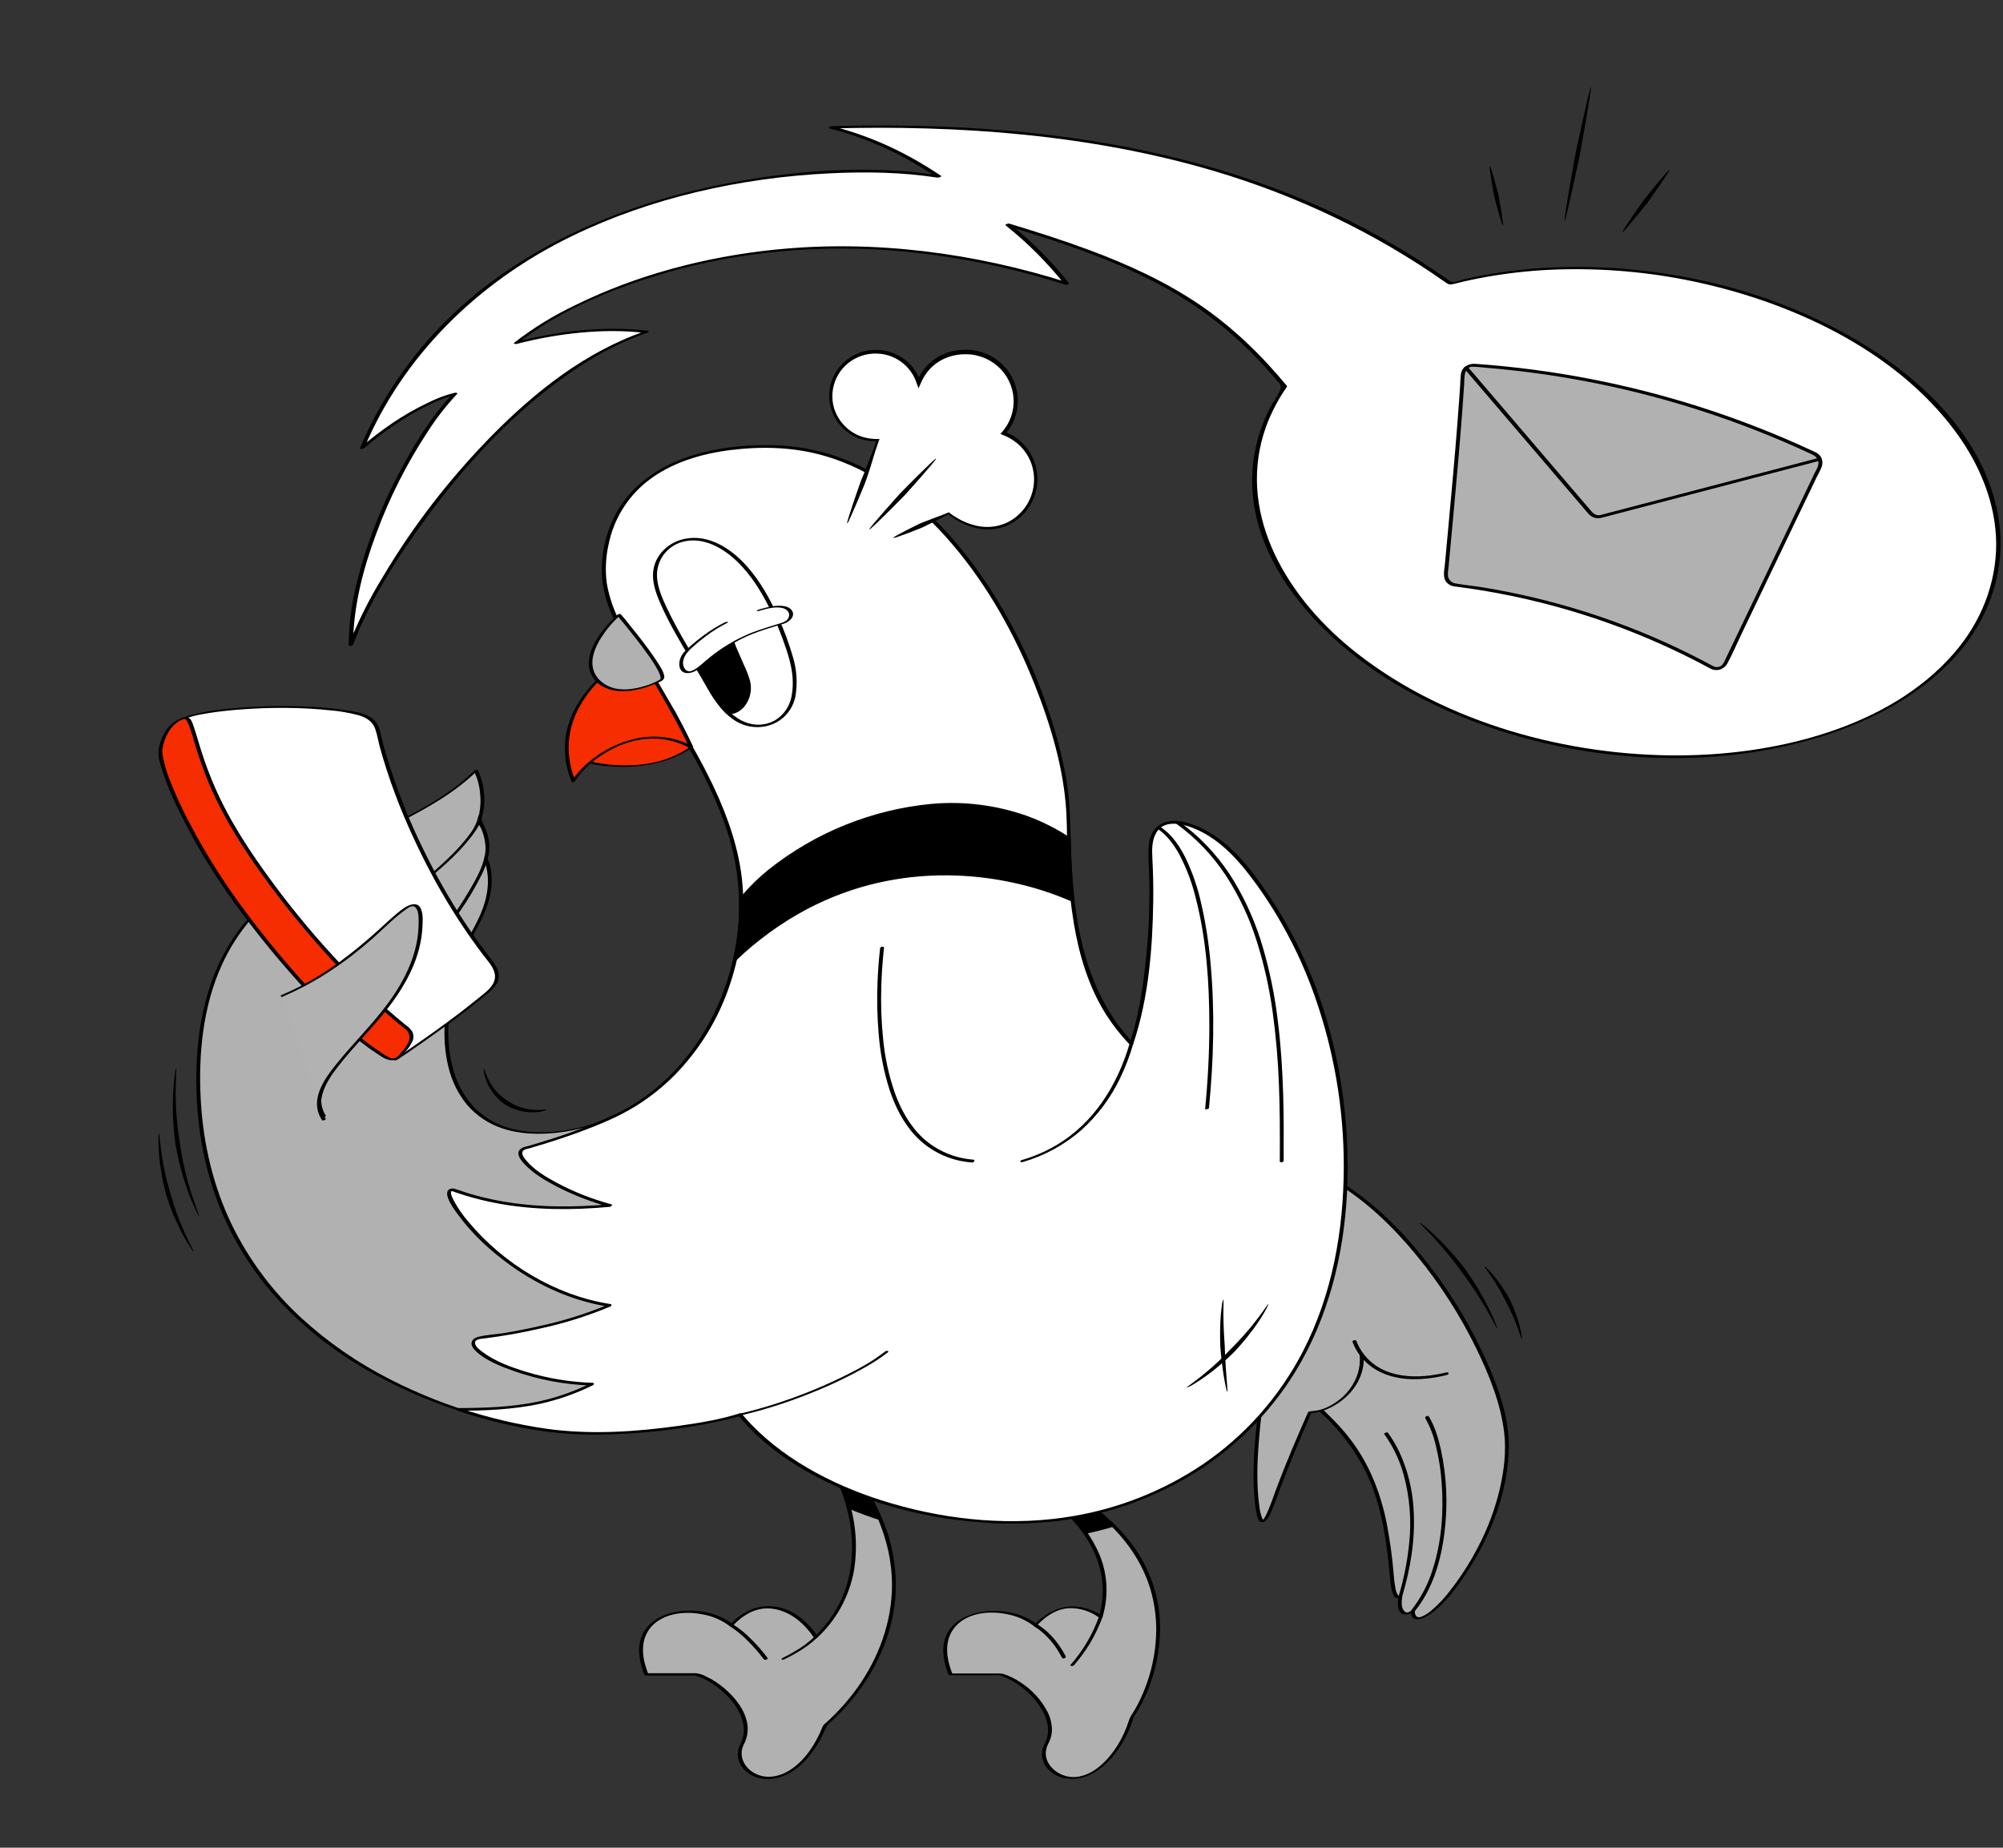 <?xml version="1.0" encoding="UTF-8"?> <svg xmlns="http://www.w3.org/2000/svg" width="362" height="334" viewBox="0 0 362 334" fill="none"><rect x="0" y="0" width="362" height="334" fill="#333333" stroke="none"/> <g clip-path="url(#clip0_976_7930)"> <path d="M304.791 50.365C289.587 47.421 274.743 47.969 262.149 51.28C241.198 36.414 209.102 21.316 150.188 23.018C157.67 24.921 162.866 27.297 169.679 31.914C147.161 28.359 85.722 32.971 65.455 80.962C75.23 72.653 82.242 71.186 82.242 71.186C74.667 79.006 63.408 100.254 63.408 116.557C69.14 101.401 91.658 68.518 116.838 59.988C108.445 58.922 97.186 60.965 93.296 61.987C104.145 53.234 141.608 34.926 192.785 51.279C188.551 45.904 186.91 44.47 182.138 40.614C206.73 48.005 219.435 54.417 232.207 69.898C230.061 72.943 228.507 76.275 227.608 79.759C221.617 103.086 246.46 127.745 283.096 134.838C319.731 141.931 354.287 128.771 360.277 105.445C366.268 82.119 341.425 57.458 304.791 50.365Z" fill="white"></path> <path d="M305.035 50.168C291.802 47.642 277.879 47.464 264.722 50.452C264.148 50.583 263.169 51.006 262.566 50.973C262.129 50.949 261.86 50.674 261.503 50.425C260.81 49.941 260.113 49.463 259.411 48.991C258.092 48.103 256.757 47.235 255.403 46.387C252.335 44.462 249.177 42.651 245.931 40.955C229.889 32.586 211.918 27.461 193.487 24.902C179.233 22.923 164.756 22.406 150.343 22.81C150.147 22.816 149.47 23.093 149.946 23.215C157.137 25.066 163.397 28.068 169.308 32.053L169.924 31.716C156.939 29.686 143.038 30.821 130.274 33.383C112.812 36.889 96.117 44.027 83.52 55.247C75.289 62.576 69.13 71.416 65.054 81.001C64.936 81.279 65.684 81.107 65.781 81.026C69.356 78.01 73.253 75.219 77.638 73.132C79.099 72.374 80.666 71.781 82.3 71.369L81.867 71.17C77.774 75.436 74.745 80.526 72.11 85.553C68.76 91.833 66.214 98.414 64.517 105.176C63.568 108.929 63.062 112.756 63.007 116.598C63.007 116.917 63.728 116.734 63.812 116.516C66.918 108.366 71.861 100.66 77.161 93.451C83.721 84.532 91.395 76.016 100.656 69.087C105.55 65.425 110.97 62.211 117.001 60.141C117.164 60.085 117.397 59.828 117.084 59.79C109.293 58.854 100.756 59.856 93.241 61.801L93.623 62.052C100.298 56.693 108.858 52.957 117.311 50.234C131.148 45.774 146.104 44.193 160.794 45.241C171.625 46.07 182.278 48.159 192.468 51.452C192.643 51.508 193.374 51.413 193.158 51.139C190.079 47.251 186.509 43.674 182.513 40.475L181.898 40.812C193.291 44.244 204.793 48.108 214.567 54.375C218.99 57.238 223.023 60.529 226.587 64.185C227.446 65.059 228.283 65.95 229.098 66.856C229.604 67.418 230.103 67.986 230.594 68.558C231.261 69.337 231.773 69.683 231.315 70.649C230.729 71.884 229.851 73.031 229.247 74.272C228.513 75.78 227.912 77.335 227.449 78.923C221.873 98.087 237.496 115.79 255.309 125.397C276.727 136.95 305.088 140.592 329.039 133.182C339.011 130.098 348.4 124.871 354.574 117.283C357.466 113.726 359.521 109.708 360.622 105.46C361.722 101.212 361.847 96.818 360.988 92.528C356.983 72.582 335.404 58.59 314.559 52.477C311.432 51.564 308.253 50.793 305.034 50.167C304.762 50.114 304.087 50.471 304.547 50.561C323.635 54.301 342.507 63.333 353.315 77.889C357.825 83.964 360.732 91.039 360.768 98.317C360.767 105.47 358.072 112.426 353.094 118.126C341.443 131.558 320.654 136.737 302.038 136.546C281.168 136.333 259.631 129.812 244.28 117.319C231.771 107.141 223.449 92.027 228.817 77.114C229.74 74.591 231.005 72.173 232.586 69.911C232.605 69.888 232.615 69.862 232.614 69.834C232.613 69.806 232.602 69.78 232.582 69.758C228.035 64.266 222.856 59.175 216.694 55.007C210.684 50.94 203.93 47.828 196.944 45.228C192.17 43.45 187.292 41.895 182.386 40.417C182.236 40.372 181.529 40.558 181.77 40.754C185.766 43.952 189.337 47.529 192.415 51.418L193.105 51.104C176.178 45.732 158.03 43.29 140.066 45.126C127.486 46.412 115.069 49.705 104.027 55.134C100.054 57.02 96.345 59.298 92.973 61.922C92.697 62.143 93.172 62.22 93.355 62.174C100.666 60.282 109.014 59.276 116.596 60.186L116.679 59.835C105.755 63.584 96.731 70.848 89.164 78.466C81.323 86.413 74.586 95.132 69.09 104.444C66.7 108.351 64.667 112.415 63.007 116.598L63.812 116.516C63.846 109.687 65.591 102.91 68.002 96.438C70.351 90.055 73.457 83.9 77.271 78.074C78.822 75.652 80.611 73.351 82.62 71.198C82.825 70.984 82.291 70.977 82.187 70.999C80.509 71.419 78.897 72.019 77.389 72.785C72.852 74.909 68.817 77.787 65.133 80.895L65.859 80.92C72.703 64.66 86.043 51.073 103.452 42.633C117.607 35.761 133.813 32.121 149.959 31.333C156.434 31.016 163.041 31.111 169.438 32.111C169.558 32.13 170.328 31.96 170.054 31.775C164.068 27.738 157.714 24.694 150.434 22.82L150.036 23.224C173.365 22.57 197.08 24.325 219.29 30.872C234.425 35.353 248.532 42.114 260.964 50.847C261.936 51.527 261.928 51.53 263.156 51.223C264.925 50.782 266.713 50.398 268.518 50.074C272.226 49.412 275.984 48.981 279.763 48.786C288.08 48.38 296.422 48.977 304.55 50.562C304.82 50.614 305.496 50.256 305.035 50.168Z" fill="black"></path> <g clip-path="url(#clip1_976_7930)"> <path d="M309.393 120.651C294.96 112.819 279.198 107.759 262.915 105.729C262.448 105.673 262.021 105.437 261.724 105.07C261.428 104.704 261.285 104.236 261.326 103.765C262.058 95.666 263.667 79.427 264.37 67.732C264.384 67.493 264.445 67.26 264.549 67.044C264.653 66.829 264.799 66.637 264.977 66.478C265.156 66.32 265.364 66.198 265.59 66.121C265.815 66.043 266.054 66.011 266.292 66.027C287.659 67.49 308.572 72.915 327.97 82.028C328.185 82.13 328.379 82.274 328.539 82.452C328.699 82.63 328.822 82.838 328.902 83.064C328.981 83.29 329.016 83.53 329.003 83.769C328.99 84.008 328.929 84.243 328.826 84.459L311.875 119.834C311.769 120.055 311.62 120.253 311.437 120.414C311.254 120.576 311.039 120.699 310.807 120.775C310.575 120.851 310.331 120.88 310.087 120.858C309.844 120.837 309.608 120.766 309.393 120.651Z" fill="#B1B1B1"></path> <path d="M309.66 120.441C303.901 117.313 297.92 114.619 291.764 112.38C285.59 110.14 279.259 108.362 272.824 107.061C271.192 106.731 269.554 106.432 267.911 106.164C266.272 105.897 264.6 105.756 262.97 105.451C262.643 105.39 262.344 105.227 262.115 104.985C261.885 104.744 261.737 104.437 261.691 104.107C261.666 103.574 261.701 103.041 261.793 102.516C261.891 101.445 261.991 100.375 262.091 99.304C262.607 93.76 263.125 88.216 263.599 82.668C263.854 79.691 264.093 76.713 264.317 73.733C264.42 72.344 264.517 70.954 264.609 69.563C264.684 68.42 264.472 66.298 266.139 66.293C266.975 66.291 267.832 66.413 268.664 66.483C269.497 66.552 270.323 66.628 271.151 66.707C272.834 66.871 274.515 67.06 276.193 67.274C279.546 67.701 282.885 68.227 286.209 68.85C292.854 70.096 299.42 71.733 305.874 73.752C312.345 75.776 318.692 78.18 324.882 80.95C325.645 81.291 326.405 81.638 327.163 81.991C327.827 82.3 328.453 82.594 328.614 83.382C328.778 84.181 328.232 84.944 327.902 85.635L326.691 88.162C325.117 91.447 323.541 94.735 321.966 98.023L312.475 117.83L311.889 119.053C311.746 119.434 311.553 119.793 311.315 120.123C311.103 120.36 310.816 120.518 310.503 120.569C310.189 120.62 309.867 120.562 309.591 120.404C309.286 120.251 308.791 120.696 309.193 120.898C309.718 121.155 310.323 121.199 310.88 121.02C311.437 120.841 311.903 120.453 312.182 119.937C313.075 118.281 313.819 116.525 314.632 114.828L319.592 104.476L324.514 94.206L326.976 89.071L328.225 86.462C328.583 85.716 329.094 84.928 329.298 84.123C329.37 83.836 329.379 83.537 329.323 83.246C329.268 82.955 329.15 82.68 328.978 82.44C328.566 81.869 327.873 81.64 327.26 81.356C325.667 80.62 324.063 79.907 322.45 79.219C319.203 77.834 315.915 76.55 312.588 75.367C306.029 73.035 299.337 71.101 292.547 69.573C285.733 68.039 278.832 66.92 271.883 66.221C270.117 66.044 268.346 65.887 266.576 65.77C265.375 65.691 264.199 66.346 264.026 67.63C263.933 68.325 263.935 69.045 263.889 69.744C263.841 70.477 263.791 71.21 263.739 71.943C263.633 73.445 263.521 74.947 263.403 76.449C262.929 82.496 262.384 88.538 261.824 94.577C261.593 97.072 261.361 99.567 261.129 102.063C261.036 103.069 260.705 104.306 261.368 105.18C261.563 105.42 261.804 105.618 262.078 105.762C262.352 105.906 262.652 105.992 262.961 106.015C263.83 106.133 264.698 106.244 265.567 106.372C272.38 107.37 279.104 108.901 285.679 110.953C292.173 112.98 298.5 115.509 304.604 118.519C306.125 119.27 307.632 120.05 309.125 120.859C309.409 121.015 310.011 120.631 309.66 120.441Z" fill="black"></path> <path d="M328.813 82.748L325.378 83.647L316.961 85.849L306.356 88.623L296.494 91.201L290.173 92.856C289.858 92.939 289.544 93.036 289.226 93.104C288.292 93.304 287.807 92.656 287.29 92.05L282.82 86.826L275.918 78.756L269.243 70.953L265.466 66.539L265.287 66.33C265.067 66.073 264.407 66.364 264.65 66.648L267.354 69.809L273.644 77.163L280.783 85.508L286.049 91.665C286.401 92.076 286.747 92.49 287.103 92.896C287.401 93.236 287.793 93.481 288.228 93.6C288.663 93.72 289.124 93.709 289.553 93.569L294.409 92.298L303.66 89.877L314.398 87.068L323.719 84.63L328.723 83.322L328.949 83.263C329.383 83.149 329.248 82.634 328.812 82.748L328.813 82.748Z" fill="black"></path> </g> </g> <g clip-path="url(#clip2_976_7930)"> <path d="M161.561 286.482C161.561 296.886 155.94 305.945 149.061 311.928C148.629 313.072 148.091 314.173 147.454 315.218C140.777 326.198 131.476 320.155 134.158 315.218C136.84 310.281 130.488 303.938 125.833 302.666H116.806C112.08 290.821 126.187 289.059 132.182 293.783C137.341 288.179 143.823 290.417 147.454 295.938C155.006 288.853 155.179 279.552 153.449 272.741C152.508 269.033 151.001 266.064 149.815 264.593C149.815 264.593 151.697 265.458 154.379 266.442C156.323 269.036 157.94 271.86 159.192 274.849C160.74 278.533 161.545 282.486 161.561 286.482Z" fill="#B1B1B1"></path> <path d="M161.212 286.523C161.194 293.281 158.777 299.782 154.845 305.234C153.896 306.549 152.865 307.803 151.757 308.989C151.207 309.578 150.639 310.15 150.054 310.705C149.797 310.949 149.537 311.189 149.274 311.426C148.976 311.641 148.742 311.933 148.596 312.27C147.395 315.291 145.383 318.399 142.539 320.111C140.862 321.12 138.787 321.544 136.923 320.796C135.52 320.234 134.327 319.04 134.079 317.51C133.964 316.762 134.088 315.997 134.434 315.323C135 314.272 135.231 313.073 135.097 311.887C134.773 309.232 132.908 306.889 130.931 305.209C129.922 304.338 128.799 303.609 127.593 303.041C127.02 302.718 126.386 302.52 125.732 302.458H116.939L117.155 302.572C116.45 300.786 115.966 298.809 116.326 296.887C116.586 295.474 117.353 294.204 118.483 293.315C120.861 291.443 124.312 291.256 127.167 291.851C128.869 292.175 130.474 292.884 131.86 293.922C131.955 293.978 132.065 294.001 132.174 293.988C132.283 293.975 132.385 293.926 132.464 293.85C134.086 292.109 136.197 290.759 138.643 290.74C140.817 290.723 142.876 291.693 144.509 293.079C145.519 293.951 146.402 294.961 147.131 296.079C147.247 296.252 147.626 296.108 147.736 296.005C151.218 292.757 153.543 288.461 154.359 283.771C155.014 279.589 154.691 275.311 153.414 271.275C152.689 268.899 151.703 266.417 150.138 264.455L149.54 264.769C150.367 265.148 151.21 265.495 152.055 265.832C152.44 265.987 152.827 266.138 153.215 266.285C153.461 266.36 153.702 266.451 153.936 266.556C154.18 266.735 154.381 266.964 154.526 267.23C155.107 268.046 155.661 268.883 156.186 269.738C158.196 272.967 159.656 276.506 160.509 280.211C160.969 282.284 161.204 284.4 161.211 286.524C161.211 286.827 161.91 286.687 161.909 286.443C161.888 282.552 161.129 278.7 159.674 275.091C158.981 273.37 158.159 271.702 157.216 270.104C156.715 269.249 156.184 268.414 155.622 267.598C155.37 267.166 155.079 266.757 154.753 266.377C154.441 266.069 153.798 265.951 153.383 265.791C152.274 265.362 151.169 264.917 150.088 264.422C149.938 264.353 149.29 264.485 149.49 264.736C150.839 266.426 151.725 268.511 152.417 270.542C153.11 272.567 153.581 274.661 153.823 276.787C154.297 280.988 153.802 285.337 152.024 289.2C150.849 291.713 149.202 293.978 147.172 295.871L147.776 295.799C146.402 293.73 144.516 291.907 142.183 290.97C141.137 290.544 140.016 290.328 138.886 290.336C137.756 290.345 136.639 290.576 135.598 291.018C134.191 291.651 132.932 292.57 131.901 293.717L132.505 293.645C129.904 291.614 126.328 290.875 123.088 291.228C120.028 291.562 116.812 293.079 115.818 296.209C115.133 298.366 115.65 300.713 116.458 302.761C116.479 302.799 116.51 302.831 116.549 302.851C116.587 302.872 116.631 302.88 116.674 302.876H124.862C125.228 302.846 125.596 302.876 125.952 302.963C127.207 303.389 128.385 304.016 129.44 304.819C131.66 306.45 133.778 308.828 134.327 311.604C134.576 312.862 134.385 314.166 133.784 315.299C133.433 315.972 133.285 316.731 133.356 317.487C133.516 319.04 134.654 320.326 136.02 320.991C137.751 321.831 139.77 321.734 141.533 321.054C144.256 320.004 146.298 317.667 147.78 315.233C148.286 314.402 148.73 313.536 149.109 312.64C149.234 312.262 149.45 311.92 149.739 311.646C150.052 311.366 150.361 311.081 150.666 310.792C151.809 309.703 152.888 308.547 153.896 307.332C158.18 302.169 161.165 295.836 161.787 289.114C161.868 288.226 161.909 287.336 161.91 286.444C161.911 286.138 161.212 286.279 161.212 286.523Z" fill="black"></path> <path d="M209.312 294.494C209.312 301.301 206.738 307.269 204.524 310.444C204.044 312.123 203.338 313.729 202.426 315.219C195.749 326.199 186.448 320.156 189.13 315.219C191.813 310.282 185.464 303.939 180.806 302.667H171.779C167.052 290.822 181.159 289.06 187.155 293.784C190.919 289.698 195.385 289.784 198.936 292.271C200.71 286.339 198.965 281.171 196.24 277.247C193.658 273.528 190.198 270.93 188.024 269.866C188.024 269.866 190.093 269.852 192.941 269.614C196.019 271.338 198.853 273.464 201.37 275.935C207.326 281.89 209.312 288.516 209.312 294.494Z" fill="#B1B1B1"></path> <path d="M208.964 294.587C208.943 297.869 208.377 301.125 207.289 304.222C206.839 305.518 206.298 306.782 205.67 308.003C205.402 308.522 205.116 309.03 204.812 309.529C204.678 309.748 204.54 309.964 204.398 310.178C204.22 310.463 204.085 310.773 203.998 311.098C203.044 314.073 201.343 317.011 198.976 319.087C197.497 320.384 195.616 321.361 193.601 321.216C190.834 321.016 188.058 318.411 189.311 315.503C189.532 315.066 189.727 314.617 189.895 314.158C190.042 313.659 190.117 313.141 190.117 312.621C190.093 311.477 189.801 310.354 189.264 309.344C188.099 307.165 186.384 305.329 184.289 304.018C183.371 303.406 182.373 302.925 181.324 302.589C181.019 302.514 180.706 302.487 180.393 302.509H171.925L172.127 302.573C171.421 300.785 170.934 298.796 171.294 296.873C171.553 295.453 172.317 294.175 173.445 293.274C175.831 291.381 179.274 291.2 182.147 291.816C183.845 292.151 185.445 292.866 186.828 293.906C186.979 294.025 187.355 293.892 187.473 293.766C188.975 292.154 190.903 290.85 193.16 290.703C195.115 290.637 197.035 291.232 198.61 292.392C198.75 292.489 199.228 292.392 199.281 292.212C200.37 288.557 200.182 284.641 198.749 281.107C197.331 277.766 195.14 274.809 192.357 272.478C191.141 271.401 189.795 270.481 188.35 269.739L187.877 270.02C188.418 270.016 188.955 269.997 189.494 269.974C190.064 269.95 190.635 269.92 191.205 269.885C191.561 269.862 191.915 269.837 192.27 269.81C192.633 269.787 192.991 269.898 193.277 270.122C195.576 271.471 197.737 273.042 199.73 274.813C203.515 278.213 206.503 282.481 207.946 287.389C208.624 289.729 208.968 292.152 208.965 294.588C208.965 294.732 209.662 294.624 209.662 294.402C209.665 289.745 208.388 285.177 205.97 281.196C203.174 276.62 199.048 273.01 194.508 270.226C194.147 270.005 193.787 269.787 193.418 269.577C193.121 269.451 192.792 269.425 192.479 269.505C191.747 269.56 191.014 269.605 190.28 269.641C189.577 269.677 188.874 269.7 188.17 269.708C188.1 269.708 187.536 269.911 187.697 269.99C190.527 271.388 193.012 273.657 194.969 276.105C197.184 278.875 198.791 282.181 199.2 285.729C199.442 287.946 199.235 290.189 198.592 292.324L199.263 292.144C197.48 290.846 195.288 290.234 193.09 290.42C190.632 290.682 188.497 292.016 186.837 293.798L187.482 293.657C184.886 291.631 181.301 290.921 178.075 291.281C175.041 291.62 171.785 293.103 170.795 296.221C170.11 298.377 170.623 300.712 171.431 302.758C171.459 302.83 171.572 302.821 171.633 302.821H179.388C179.793 302.795 180.2 302.795 180.605 302.821C180.623 302.824 180.641 302.819 180.659 302.821C180.578 302.809 180.839 302.903 180.899 302.922C181.043 302.97 181.186 303.02 181.329 303.073C181.888 303.288 182.43 303.546 182.949 303.845C185.222 305.111 187.109 306.97 188.407 309.225C188.992 310.24 189.336 311.375 189.414 312.544C189.44 313.126 189.369 313.709 189.204 314.268C189.03 314.737 188.831 315.196 188.607 315.644C188.356 316.256 188.267 316.923 188.35 317.58C188.432 318.236 188.683 318.861 189.078 319.392C189.521 319.973 190.077 320.458 190.713 320.818C191.348 321.178 192.05 321.406 192.776 321.489C197.781 322.168 201.706 317.545 203.664 313.529C204.042 312.754 204.367 311.954 204.637 311.135C204.718 310.796 204.846 310.471 205.017 310.167C205.174 309.935 205.326 309.699 205.472 309.461C206.134 308.376 206.716 307.243 207.213 306.073C208.467 303.159 209.253 300.065 209.543 296.905C209.619 296.071 209.655 295.236 209.658 294.399C209.66 294.258 208.964 294.365 208.964 294.587ZM131.908 293.959C133.131 294.751 134.257 295.682 135.265 296.734C136.276 297.742 137.212 298.822 138.068 299.964C138.217 300.164 138.889 299.922 138.713 299.686C137.837 298.515 136.876 297.411 135.837 296.382C134.82 295.332 133.686 294.402 132.457 293.61C132.253 293.484 131.614 293.778 131.906 293.959H131.908Z" fill="black"></path> <path d="M186.889 293.979C189.124 295.336 190.753 297.386 191.952 299.68C192.089 299.942 192.756 299.694 192.591 299.379C191.372 297.048 189.698 294.966 187.428 293.588C187.178 293.436 186.561 293.781 186.888 293.979H186.889ZM147.181 295.886C146.074 296.935 144.841 297.842 143.509 298.585C142.838 298.98 142.1 299.385 141.456 299.688C141.366 299.73 141.173 299.835 141.268 299.958C141.354 300.07 141.628 300.006 141.727 299.958C142.484 299.603 143.218 299.201 143.938 298.777C145.315 298.009 146.591 297.072 147.737 295.988C148.02 295.707 147.34 295.728 147.181 295.884V295.886ZM198.591 292.311C197.445 295.482 195.714 298.409 193.486 300.941C193.374 301.073 193.583 301.147 193.678 301.157C193.764 301.162 193.85 301.147 193.93 301.114C194.009 301.08 194.08 301.029 194.137 300.964C195.196 299.741 196.153 298.432 196.997 297.052C197.899 295.514 198.666 293.9 199.289 292.229C199.379 291.993 198.682 292.074 198.591 292.312V292.311Z" fill="black"></path> <path d="M115.508 199.26C110.17 202.829 103.902 204.756 97.48 204.804C78.295 204.804 77.119 183.327 86.101 167.389C90.286 159.962 87.783 155.357 87.783 155.357C88.63 152.63 87.617 149.986 86.583 148.294C87.993 144.522 86.571 140.315 86.006 139.281C70.207 154.98 35.832 153.899 35.832 195.075C35.832 246.263 89.016 259.095 106.086 259.095C111.878 259.107 117.664 258.699 123.398 257.874L115.508 199.26Z" fill="#B1B1B1"></path> <path d="M115.244 199.253C111.455 201.76 107.19 203.46 102.716 204.248C99.169 204.844 95.392 204.917 91.916 203.881C89.459 203.167 87.238 201.807 85.485 199.943C83.811 198.075 82.596 195.841 81.936 193.421C80.348 187.913 80.992 181.886 82.585 176.458C83.478 173.424 84.698 170.495 86.223 167.724C87.882 164.709 89.182 161.388 88.814 157.883C88.743 157.103 88.565 156.337 88.286 155.605C88.224 155.497 88.173 155.383 88.134 155.265C88.164 155.011 88.226 154.762 88.319 154.523C88.362 154.296 88.395 154.069 88.416 153.838C88.467 153.275 88.455 152.708 88.38 152.147C88.241 151.144 87.945 150.168 87.503 149.256C87.262 148.747 86.938 148.397 87.066 147.824C87.176 147.334 87.329 146.862 87.406 146.362C87.674 144.463 87.515 142.528 86.942 140.698C86.796 140.176 86.599 139.67 86.355 139.186C86.271 139.029 85.778 139.222 85.692 139.309C81.605 143.356 76.491 146.165 71.399 148.74C65.932 151.505 60.334 154.049 55.154 157.344C49.855 160.714 45.075 164.917 41.707 170.265C37.483 176.974 35.795 184.893 35.524 192.736C35.236 201.113 36.389 209.583 39.403 217.428C41.963 224.034 45.761 230.09 50.594 235.272C55.145 240.106 60.385 244.243 66.144 247.55C71.457 250.62 77.08 253.122 82.918 255.014C87.833 256.64 92.879 257.837 98.001 258.592C104.137 259.478 110.301 259.313 116.472 258.788C118.767 258.593 121.054 258.329 123.333 257.996C123.4 257.986 123.766 257.906 123.747 257.779L122.959 251.924L121.075 237.93L118.798 221.012L116.83 206.386L116.179 201.55L115.977 200.054C115.977 199.789 115.941 199.524 115.871 199.268C115.862 199.234 115.858 199.2 115.858 199.166C115.841 199.038 115.137 199.179 115.161 199.352L115.949 205.207L117.833 219.201L120.11 236.12L122.079 250.746L122.73 255.582L122.931 257.077C122.933 257.343 122.968 257.607 123.037 257.864C123.046 257.897 123.051 257.931 123.051 257.966L123.465 257.75C118.095 258.522 112.678 258.924 107.253 258.953C105.251 258.969 103.25 258.873 101.259 258.664C96.446 258.132 91.688 257.185 87.038 255.835C81.314 254.218 75.764 252.038 70.47 249.327C64.659 246.378 59.276 242.652 54.469 238.253C49.343 233.536 45.127 227.917 42.035 221.676C38.567 214.597 36.733 206.824 36.292 198.972C35.824 190.623 36.643 181.918 40.173 174.245C42.897 168.327 47.222 163.426 52.44 159.575C57.382 155.928 62.923 153.217 68.411 150.509C73.55 147.973 78.776 145.431 83.314 141.889C84.368 141.069 85.372 140.189 86.322 139.251L85.659 139.373C86.31 140.721 86.693 142.182 86.787 143.675C86.898 144.796 86.843 145.927 86.622 147.031C86.542 147.414 86.18 148.109 86.277 148.456C86.4 148.896 86.774 149.351 86.96 149.778C87.394 150.751 87.656 151.791 87.736 152.853C87.773 153.422 87.743 153.993 87.647 154.555C87.546 154.851 87.478 155.158 87.446 155.47C87.495 155.626 87.56 155.777 87.638 155.922C87.761 156.256 87.86 156.598 87.936 156.946C88.651 160.162 87.742 163.547 86.302 166.429C85.519 167.999 84.634 169.505 83.917 171.11C83.254 172.594 82.674 174.114 82.18 175.663C80.424 181.181 79.623 187.334 81.079 193.014C81.67 195.466 82.809 197.753 84.409 199.704C86.09 201.663 88.272 203.129 90.721 203.946C93.926 205.042 97.417 205.12 100.755 204.749C104.999 204.262 109.113 202.982 112.882 200.973C113.872 200.448 114.838 199.878 115.776 199.265C116.058 199.081 115.367 199.173 115.244 199.253Z" fill="black"></path> <path d="M228.396 250.493C227.459 256.331 226.421 265.016 227.127 271.363C227.832 277.71 228.961 274.747 230.794 269.669C232.628 264.591 236.721 255.287 236.721 255.287C237.41 255.236 238.094 255.13 238.767 254.97C248.289 263.607 250.467 272.448 251.604 285.464C251.973 289.695 253.085 288.614 253.085 288.614C252.617 291.857 254.152 292.171 255.389 291.152C255.078 293.52 257.905 292.915 261.549 288.566C265.788 283.508 272.34 273.055 272.34 261.14C272.34 249.224 258.586 223.7 241.563 213.547C237.143 227.555 228.396 250.493 228.396 250.493Z" fill="#B1B1B1"></path> <path d="M228.051 250.544C227.381 254.591 226.918 258.67 226.667 262.765C226.553 264.798 226.505 266.837 226.589 268.872C226.631 269.902 226.71 270.931 226.838 271.955C226.91 272.769 227.066 273.574 227.304 274.356C227.412 274.671 227.568 275.062 227.933 275.135C228.119 275.156 228.308 275.129 228.481 275.057C228.655 274.985 228.807 274.871 228.925 274.725C229.238 274.331 229.49 273.893 229.674 273.424C230.014 272.676 230.304 271.905 230.589 271.135C231.765 267.963 232.989 264.822 234.296 261.703C235.202 259.541 236.126 257.385 237.067 255.237L236.579 255.462C237.33 255.412 238.075 255.297 238.806 255.118L238.441 255.1C242.695 258.969 246.099 263.586 248.105 268.998C249.047 271.613 249.75 274.307 250.204 277.049C250.462 278.522 250.668 280.004 250.843 281.489C251.035 283.107 251.129 284.74 251.341 286.354C251.397 287 251.55 287.634 251.794 288.234C251.889 288.497 252.076 288.717 252.319 288.853C252.495 288.914 252.684 288.927 252.866 288.892C253.049 288.857 253.219 288.774 253.359 288.652L252.738 288.664C252.615 289.567 252.422 291.169 253.415 291.7C254.146 292.091 255.08 291.658 255.663 291.19L255.043 291.202C254.943 292.034 255.249 292.717 256.175 292.694C257.397 292.664 258.563 291.784 259.452 291.033C261.902 288.963 263.845 286.184 265.553 283.491C269.681 276.982 272.536 269.443 272.683 261.674C272.782 256.489 270.953 251.332 268.921 246.637C266.212 240.443 262.771 234.594 258.673 229.216C254.498 223.703 249.624 218.564 243.872 214.679C243.223 214.24 242.562 213.82 241.889 213.418C241.725 213.319 241.284 213.385 241.218 213.598C239.24 219.858 237.051 226.052 234.826 232.229C232.982 237.35 231.101 242.457 229.182 247.55C228.807 248.548 228.43 249.546 228.051 250.543C227.979 250.731 228.664 250.651 228.743 250.442C229.837 247.573 230.915 244.699 231.977 241.818C234.207 235.8 236.398 229.765 238.502 223.701C239.678 220.313 240.829 216.916 241.909 213.496L241.237 213.676C246.913 217.073 251.758 221.762 255.944 226.844C260.224 232.045 263.877 237.732 266.826 243.787C269.144 248.548 271.228 253.7 271.852 258.999C272.241 262.306 271.832 265.722 271.102 268.955C270.248 272.636 268.931 276.193 267.182 279.543C265.747 282.334 264.054 284.986 262.125 287.462C261.104 288.84 259.923 290.094 258.609 291.197C258.097 291.639 257.516 291.993 256.889 292.246C256.745 292.321 256.583 292.355 256.422 292.343C256.26 292.331 256.104 292.274 255.973 292.179C255.854 292.03 255.77 291.855 255.729 291.668C255.688 291.481 255.69 291.287 255.734 291.101C255.765 290.844 255.2 291.043 255.114 291.113C254.701 291.444 254.207 291.679 253.783 291.228C253.168 290.574 253.322 289.355 253.43 288.562C253.464 288.313 252.893 288.494 252.809 288.574C252.737 288.641 252.813 288.587 252.859 288.571C252.969 288.53 252.934 288.601 252.854 288.53C252.771 288.463 252.696 288.386 252.631 288.302C252.401 287.919 252.25 287.495 252.185 287.054C252.034 286.235 251.932 285.408 251.88 284.577C251.623 281.488 251.203 278.415 250.62 275.37C249.527 269.924 247.511 264.748 244.139 260.296C243.13 258.97 242.034 257.711 240.859 256.529C240.534 256.202 240.205 255.88 239.871 255.563C239.642 255.347 239.293 254.874 238.985 254.799C238.793 254.792 238.602 254.824 238.423 254.893C238.162 254.947 237.899 254.992 237.635 255.027C237.378 255.063 237.12 255.094 236.862 255.112C236.706 255.122 236.448 255.171 236.375 255.337C234.396 259.839 232.443 264.369 230.723 268.977C230.167 270.466 229.671 271.984 229.021 273.437C228.822 273.895 228.575 274.33 228.284 274.736C228.274 274.75 228.168 274.841 228.169 274.841C228.176 274.866 228.41 274.697 228.385 274.796C228.388 274.782 228.349 274.79 228.346 274.773C228.344 274.748 228.226 274.649 228.209 274.625C228.149 274.534 228.1 274.436 228.062 274.334C227.827 273.677 227.673 272.992 227.605 272.297C227.468 271.33 227.373 270.358 227.319 269.383C227.215 267.397 227.215 265.407 227.319 263.421C227.551 259.071 228.026 254.738 228.742 250.441C228.781 250.213 228.084 250.335 228.051 250.544ZM154.383 266.443C156.328 269.037 157.944 271.86 159.196 274.85C157.181 274.209 155.267 273.506 153.453 272.742C152.512 269.034 151.005 266.064 149.819 264.594C149.819 264.594 151.701 265.459 154.383 266.443ZM201.373 275.935C199.664 276.45 197.954 276.887 196.243 277.247C193.662 273.528 190.201 270.929 188.027 269.866C188.027 269.866 190.096 269.852 192.944 269.614C196.022 271.338 198.856 273.463 201.373 275.935Z" fill="black"></path> <path d="M243.209 210.866C243.209 257.545 209.635 275.17 183.818 275.17C158.001 275.17 140.509 264.031 133.735 255.71C133.735 255.71 123.158 259.094 106.087 259.094C100.863 259.094 92.265 257.894 82.845 254.763C95.434 254.799 101.148 253.029 106.999 250.211C92.82 249.786 80.977 242.456 87.182 241.75C93.386 241.043 103.264 239 110.179 235.969C90.217 232.935 77.592 213.619 82.106 215.169C86.619 216.719 95.153 219.328 110.248 217.919C98.538 214.675 91.767 208.542 94.731 207.623C97.024 206.913 103.665 205.108 109.93 202.243C111.744 201.478 113.488 200.56 115.143 199.497C115.167 199.485 115.19 199.472 115.212 199.457C123.698 194.015 130.299 184.786 132.837 173.439C133.597 170.033 133.978 166.553 133.973 163.064C133.973 162.876 133.973 162.692 133.97 162.505C133.587 138.847 109.144 117.268 109.144 103.462C109.144 89.549 119.488 80.712 138.862 80.712C173.897 80.712 193.127 129.175 193.127 148.775C193.127 149.748 193.135 150.697 193.152 151.622C193.224 155.737 193.458 159.409 193.84 162.71C195.365 175.965 199.241 183.201 204.483 188.657C207.046 181.114 208.647 167.474 207.893 154.887C207.266 144.386 218.114 149.254 222.754 154.134C231.781 163.629 243.209 183.653 243.209 210.866Z" fill="white"></path> <path d="M242.86 210.897C242.842 222.374 240.796 233.966 235.5 244.235C231.239 252.509 224.964 259.578 217.253 264.792C210.267 269.462 202.377 272.61 194.094 274.034C183.229 275.927 171.704 274.858 161.163 271.777C151.875 269.061 142.518 264.49 135.73 257.442C135.147 256.837 134.59 256.21 134.057 255.56C134.007 255.515 133.945 255.484 133.878 255.471C133.811 255.458 133.742 255.463 133.678 255.486C130.142 256.613 126.39 257.222 122.727 257.734C114.824 258.839 106.65 259.376 98.722 258.264C93.397 257.493 88.153 256.246 83.051 254.538L82.812 255.002C87.728 255.009 92.689 254.801 97.511 253.78C100.848 253.043 104.085 251.909 107.152 250.401C107.368 250.297 107.44 249.981 107.126 249.969C103.016 249.835 98.941 249.158 95.009 247.956C92.314 247.127 89.475 246.094 87.198 244.384C86.747 244.045 85.879 243.426 85.852 242.778C85.821 242.053 86.876 242.024 87.384 241.961C90.907 241.522 94.404 240.9 97.862 240.097C102.13 239.165 106.303 237.846 110.332 236.158C110.581 236.05 110.593 235.772 110.305 235.727C100.394 234.181 90.994 228.494 84.611 220.796C83.668 219.703 82.841 218.517 82.14 217.256C81.962 216.92 81.251 215.699 81.595 215.31C81.634 215.266 81.504 215.346 81.622 215.322C81.797 215.286 82.1 215.457 82.253 215.509C82.936 215.739 83.621 215.962 84.311 216.17C86.109 216.711 87.936 217.156 89.782 217.503C96.507 218.775 103.419 218.776 110.215 218.155C110.415 218.136 110.833 217.796 110.454 217.69C107.005 216.758 103.672 215.438 100.52 213.757C98.601 212.708 96.534 211.483 95.114 209.78C94.817 209.424 94.306 208.825 94.393 208.311C94.496 207.718 95.376 207.67 95.847 207.53C98.723 206.673 101.587 205.782 104.405 204.749C108.015 203.426 111.653 201.956 114.929 199.923C117.453 198.353 119.786 196.495 121.881 194.387C126.435 189.76 129.866 184.15 131.911 177.99C134.11 171.454 134.932 164.289 133.899 157.451C132.991 151.448 130.752 145.723 128.047 140.316C125.379 134.983 122.227 129.914 119.087 124.85C116.33 120.402 113.455 115.937 111.399 111.109C110.567 109.258 109.977 107.308 109.643 105.307C109.367 103.057 109.475 100.777 109.96 98.563C110.842 94.001 113.327 89.905 116.967 87.016C121.281 83.614 126.746 82.004 132.129 81.343C137.648 80.665 143.275 80.802 148.651 82.302C158.065 84.927 165.999 91.167 172.238 98.528C178.59 106.023 183.453 114.767 187.05 123.884C189.938 131.204 192.295 139.076 192.725 146.977C192.891 150.014 192.797 153.06 192.951 156.099C193.114 159.729 193.489 163.346 194.076 166.932C195.051 172.698 196.756 178.419 199.902 183.395C201.14 185.336 202.568 187.149 204.165 188.807C204.214 188.845 204.271 188.872 204.332 188.886C204.392 188.901 204.455 188.903 204.516 188.892C204.578 188.881 204.636 188.857 204.688 188.823C204.739 188.788 204.783 188.743 204.816 188.69C207.58 180.469 208.311 171.415 208.424 162.796C208.457 160.265 208.405 157.735 208.268 155.207C208.183 153.647 208.149 151.918 208.972 150.524C210.338 148.211 213.354 148.807 215.45 149.607C220.785 151.643 224.505 156.23 227.707 160.757C231.881 166.729 235.219 173.243 237.627 180.119C241.107 190.007 242.876 200.415 242.86 210.897C242.86 211.245 243.564 211.129 243.563 210.836C243.532 193.514 238.883 175.945 229.091 161.533C225.86 156.776 222.109 151.938 216.731 149.523C214.696 148.61 212.033 147.823 209.91 148.921C207.091 150.38 207.521 154.042 207.634 156.672C207.879 162.572 207.671 168.482 207.011 174.351C206.474 179.158 205.7 184.028 204.154 188.625L204.805 188.508C195.771 179.054 193.895 165.68 193.541 153.114C193.421 148.87 193.413 144.778 192.665 140.586C191.908 136.465 190.845 132.407 189.485 128.445C186.365 119.211 181.95 110.309 176.187 102.433C170.44 94.582 163.107 87.558 154.087 83.642C149.603 81.686 144.784 80.613 139.893 80.484C134.062 80.344 128.012 81.045 122.578 83.255C118.272 85.005 114.394 87.845 111.909 91.82C109.553 95.673 108.482 100.174 108.849 104.675C109.236 109.058 111.44 113.211 113.551 116.985C116.383 122.05 119.595 126.895 122.568 131.876C125.803 137.297 128.837 142.889 130.949 148.854C133.224 155.103 134.039 161.789 133.332 168.401C131.796 182.28 123.698 195.712 110.727 201.637C107.122 203.274 103.421 204.694 99.645 205.888C98.344 206.303 97.036 206.695 95.728 207.084C95.173 207.25 94.392 207.349 93.971 207.793C93.18 208.627 94.223 209.837 94.802 210.446C96.41 212.138 98.516 213.385 100.565 214.459C103.588 216.014 106.766 217.25 110.047 218.145L110.285 217.681C103.652 218.288 96.917 218.291 90.345 217.088C88.322 216.717 86.322 216.226 84.357 215.618C83.654 215.401 82.96 215.119 82.251 214.927C81.941 214.814 81.6 214.816 81.291 214.933C79.732 215.69 82.405 219.06 82.906 219.74C85.479 223.235 88.787 226.241 92.307 228.761C97.58 232.535 103.632 235.209 110.058 236.212L110.032 235.78C105.964 237.48 101.747 238.8 97.435 239.724C95.368 240.196 93.288 240.605 91.193 240.952C89.674 241.201 88.076 241.264 86.58 241.616C85.07 241.971 84.794 243.03 85.877 244.111C87.69 245.921 90.426 246.956 92.785 247.803C97.317 249.409 102.072 250.303 106.878 250.452L106.852 250.02C103.842 251.499 100.666 252.611 97.391 253.333C92.635 254.34 87.73 254.529 82.882 254.522C82.657 254.522 82.288 254.869 82.644 254.987C90.788 257.675 99.321 259.446 107.925 259.321C115.389 259.268 122.827 258.45 130.124 256.879C131.355 256.603 132.595 256.317 133.798 255.934L133.418 255.86C139.247 262.979 147.947 267.752 156.475 270.83C162.649 273.032 169.077 274.445 175.605 275.036C180.759 275.569 185.956 275.541 191.104 274.951C199.399 273.928 207.399 271.231 214.621 267.025C222.593 262.359 229.291 255.8 234.121 247.928C240.034 238.258 242.837 227.017 243.435 215.769C243.522 214.126 243.561 212.481 243.564 210.836C243.564 210.489 242.861 210.604 242.86 210.897Z" fill="black"></path> <path d="M159.059 171.409C158.829 173.434 158.676 175.465 158.599 177.503C158.468 180.608 158.533 183.718 158.795 186.814C159.053 190.253 159.708 193.65 160.748 196.937C161.773 200.04 163.282 203.062 165.56 205.438C167.883 207.848 170.928 209.437 174.234 209.964C174.706 210.042 175.182 210.1 175.658 210.142C176.009 210.173 176.365 209.662 175.895 209.621C172.513 209.375 169.311 208.002 166.801 205.722C164.432 203.524 162.83 200.609 161.738 197.598C160.625 194.394 159.905 191.068 159.594 187.691C159.279 184.578 159.173 181.448 159.276 178.321C159.338 176.159 159.484 174.001 159.712 171.847C159.729 171.685 159.747 171.523 159.766 171.361C159.807 170.996 159.096 171.084 159.059 171.409V171.409ZM204.135 188.698C201.97 196.101 197.718 202.969 190.969 206.98C188.996 208.143 186.884 209.054 184.683 209.691C184.268 209.813 184.364 210.195 184.786 210.072C188.724 208.943 192.364 206.96 195.448 204.263C198.338 201.656 200.692 198.512 202.38 195.005C203.38 192.951 204.201 190.814 204.834 188.619C204.912 188.352 204.209 188.445 204.135 188.698V188.698ZM193.841 162.711C179.139 156.275 153.733 153.597 132.838 173.439C133.598 170.033 133.979 166.554 133.974 163.064C133.974 162.877 133.974 162.693 133.97 162.505C142.839 151.089 171.179 137.103 193.152 151.622C193.224 155.738 193.459 159.41 193.841 162.711Z" fill="black"></path> <path d="M194.044 162.481C190.87 161.103 187.575 160.022 184.202 159.253C180.392 158.372 176.505 157.871 172.597 157.756C168.347 157.63 164.097 157.987 159.927 158.819C155.385 159.734 150.982 161.235 146.827 163.284C142.183 165.594 137.872 168.522 134.015 171.989C133.519 172.432 133.029 172.883 132.547 173.341L133.189 173.411C133.889 170.261 134.268 167.047 134.318 163.82C134.324 163.446 134.298 163.061 134.324 162.687C134.317 162.587 134.348 162.488 134.411 162.41C134.472 162.319 134.551 162.236 134.62 162.151C134.873 161.841 135.134 161.537 135.401 161.239C135.994 160.579 136.615 159.945 137.261 159.337C140.33 156.499 143.761 154.078 147.463 152.138C151.7 149.855 156.214 148.128 160.892 146.999C165.827 145.782 170.931 145.398 175.992 145.862C181.305 146.377 186.447 148.024 191.069 150.694C191.684 151.052 192.288 151.428 192.882 151.82L192.799 151.651C192.867 155.376 193.066 159.102 193.492 162.804C193.528 163.114 194.226 162.946 194.188 162.618C193.781 159.076 193.581 155.514 193.511 151.951C193.534 151.79 193.521 151.626 193.471 151.471C193.394 151.346 193.169 151.259 193.048 151.182C192.676 150.942 192.301 150.709 191.922 150.485C191.258 150.089 190.583 149.715 189.895 149.362C188.536 148.662 187.134 148.046 185.699 147.518C180.118 145.529 174.17 144.779 168.27 145.32C157.557 146.356 147.373 150.467 138.946 157.157C137.322 158.458 135.817 159.901 134.448 161.469C134.301 161.64 134.156 161.813 134.013 161.989C133.848 162.144 133.713 162.33 133.617 162.535C133.597 162.721 133.598 162.908 133.62 163.094C133.62 163.326 133.618 163.559 133.615 163.791C133.608 164.281 133.594 164.77 133.572 165.26C133.49 167.117 133.3 168.968 133.001 170.802C132.855 171.696 132.683 172.585 132.484 173.469C132.407 173.818 133.011 173.649 133.127 173.539C136.891 169.943 141.125 166.872 145.714 164.41C149.773 162.255 154.096 160.639 158.575 159.604C162.703 158.66 166.927 158.199 171.162 158.231C175.037 158.259 178.899 158.675 182.691 159.471C186.064 160.17 189.365 161.178 192.553 162.482C192.917 162.631 193.279 162.784 193.639 162.942C193.924 163.065 194.447 162.657 194.044 162.481ZM238.805 255.117C243.259 253.664 246.934 249.618 246.426 244.713C246.407 244.523 245.705 244.667 245.73 244.899C246.198 249.44 242.925 253.455 238.727 254.824C238.326 254.955 238.392 255.252 238.805 255.117Z" fill="black"></path> <path d="M244.444 242.584C245.11 244.344 246.268 245.876 247.779 246.998C249.897 248.582 252.557 249.249 255.17 249.311C257.316 249.333 259.457 249.071 261.534 248.531C261.964 248.425 261.844 247.979 261.415 248.084C256.302 249.339 249.978 249.355 246.465 244.778C245.908 244.055 245.461 243.253 245.141 242.397C245.03 242.1 244.337 242.297 244.444 242.584ZM255.678 291.265C258.959 287.236 260.462 282.001 261.072 276.922C261.696 271.902 261.46 266.812 260.372 261.871C259.918 259.873 259.308 257.835 258.241 256.072C258.07 255.788 257.41 256.062 257.606 256.386C258.475 257.928 259.113 259.589 259.498 261.316C260.054 263.572 260.411 265.873 260.563 268.191C260.928 273.338 260.539 278.668 258.96 283.601C258.145 286.3 256.832 288.823 255.09 291.041C254.809 291.386 255.466 291.527 255.678 291.267V291.265ZM250.167 259.218C251.756 261.431 252.942 263.908 253.671 266.533C254.788 270.609 255.128 274.858 254.671 279.059C254.337 282.318 253.689 285.537 252.734 288.671C252.685 288.836 253.367 288.747 253.424 288.557C254.938 283.462 255.825 278.117 255.473 272.791C255.275 269.227 254.407 265.732 252.913 262.49C252.33 261.253 251.629 260.075 250.822 258.972C250.717 258.828 250.048 259.055 250.168 259.218H250.167ZM229.239 235.726C229.282 235.751 229.006 236.351 228.511 237.212C227.896 238.263 227.227 239.281 226.505 240.262C225.707 241.329 224.868 242.374 224.192 243.133C223.525 243.901 223.038 244.397 223.014 244.432C222.99 244.467 222.488 244.949 221.745 245.64C220.994 246.325 219.984 247.204 218.927 248.016C217.965 248.762 216.963 249.454 215.923 250.087C215.468 250.403 214.973 250.657 214.452 250.842C214.419 250.788 214.96 250.414 215.747 249.825C216.544 249.249 217.564 248.424 218.565 247.571C219.565 246.719 220.517 245.803 221.229 245.1C221.933 244.389 222.407 243.898 222.433 243.866C222.46 243.833 222.952 243.359 223.639 242.63C224.335 241.91 225.207 240.919 226.054 239.911C226.884 238.889 227.681 237.847 228.247 237.042C228.813 236.237 229.185 235.695 229.239 235.726Z" fill="black"></path> <path d="M221.804 251.596C221.696 251.615 221.263 249.588 220.985 247.517C220.837 246.483 220.727 245.441 220.648 244.648C220.578 243.855 220.534 243.315 220.535 243.279C220.535 243.243 220.512 242.702 220.507 241.906C220.495 241.11 220.51 240.061 220.552 239.017C220.595 237.973 220.689 236.933 220.801 236.16C220.826 235.723 220.927 235.293 221.097 234.89C221.159 234.9 221.126 235.414 221.115 236.187C221.104 236.961 221.096 237.989 221.126 239.023C221.156 240.058 221.201 241.095 221.254 241.882C221.307 242.668 221.343 243.204 221.345 243.238C221.347 243.271 221.365 243.809 221.394 244.597C221.43 245.386 221.481 246.425 221.555 247.459C221.685 249.529 221.916 251.577 221.804 251.596ZM86.243 148.349C85.884 149.326 85.365 150.236 84.708 151.043C83.811 152.217 82.836 153.329 81.788 154.37C79.171 156.999 76.322 159.386 73.274 161.501C71.543 162.723 69.737 163.836 67.866 164.833C67.457 165.049 68.092 165.062 68.278 164.964C71.685 163.129 74.898 160.955 77.868 158.474C80.466 156.339 83.003 154.021 85.078 151.363C85.813 150.421 86.566 149.389 86.934 148.239C86.989 148.066 86.306 148.153 86.243 148.349ZM87.438 155.397C86.961 157.259 85.972 159.007 85.016 160.658C83.602 163.071 82.057 165.404 80.388 167.649C79.314 169.112 78.199 170.546 77.046 171.949C76.779 172.273 77.447 172.288 77.611 172.089C79.584 169.689 81.457 167.206 83.193 164.63C84.647 162.533 85.946 160.333 87.08 158.047C87.521 157.175 87.875 156.261 88.137 155.319C88.21 155.042 87.504 155.139 87.438 155.397ZM212.522 148.85C216.072 151.404 219.125 154.585 221.532 158.236C223.918 161.902 225.793 165.876 227.105 170.048C228.448 174.279 229.421 178.618 230.016 183.016C230.615 187.378 230.992 191.769 231.144 196.169C231.306 200.273 231.322 204.381 231.302 208.487L231.293 209.922C231.293 210.229 231.99 210.092 231.992 209.843C232.017 205.784 232.023 201.724 231.9 197.666C231.765 193.25 231.482 188.834 230.929 184.449C230.396 179.975 229.493 175.554 228.229 171.23C227.012 167.04 225.261 163.025 223.021 159.281C220.752 155.521 217.826 152.2 214.381 149.475C213.952 149.139 213.516 148.813 213.072 148.498C212.872 148.356 212.235 148.646 212.522 148.851V148.85Z" fill="black"></path> <path d="M209.043 149.709C210.874 150.886 212.194 152.706 213.216 154.596C214.519 157.117 215.508 159.789 216.161 162.551C218.047 169.941 218.559 177.686 218.562 185.287C218.565 190.36 218.294 195.431 217.797 200.479C217.787 200.577 218.473 200.506 218.494 200.293C219.349 191.591 219.578 182.781 218.774 174.067C218.467 170.481 217.912 166.921 217.114 163.412C216.488 160.529 215.528 157.728 214.254 155.067C213.18 152.918 211.754 150.79 209.699 149.47C209.532 149.362 208.942 149.644 209.043 149.709Z" fill="black"></path> <path d="M51.209 180.081C59.485 176.603 64.972 171.706 67.814 169.202C72.7 164.895 76.101 160.907 75.662 168.33C74.721 184.217 53.184 193.524 58.545 201.797L51.209 180.081Z" fill="#B1B1B1"></path> <path d="M51.334 180.175C57.136 177.725 62.344 174.232 67.08 170.108C68.041 169.27 68.993 168.422 69.935 167.564C70.866 166.68 71.844 165.848 72.865 165.072C73.308 164.752 74.098 164.071 74.668 164.478C75.375 164.982 75.343 166.319 75.353 167.072C75.414 172.366 73.051 177.201 69.965 181.371C67.15 185.174 63.733 188.458 60.758 192.126C58.864 194.462 56.438 197.707 57.678 200.883C57.818 201.235 57.992 201.573 58.199 201.89C58.317 202.075 58.965 201.813 58.895 201.704C58.489 201.077 58.221 200.371 58.109 199.633C57.998 198.895 58.047 198.141 58.251 197.423C58.715 195.713 59.758 194.191 60.826 192.805C63.716 189.055 67.183 185.791 70.071 182.034C73.164 178.009 75.701 173.399 76.012 168.236C76.079 167.127 76.233 165.625 75.644 164.611C75.284 163.988 74.617 163.955 73.98 164.14C73.057 164.41 72.256 165.053 71.525 165.652C70.44 166.541 69.415 167.502 68.373 168.44C63.925 172.442 59.21 176.076 53.819 178.737C52.92 179.18 52.009 179.597 51.085 179.986C50.633 180.177 51.057 180.292 51.334 180.175Z" fill="black"></path> <path d="M133.781 255.878C138.001 254.889 142.14 253.584 146.163 251.971C149.714 250.594 153.161 248.961 156.476 247.086C157.875 246.302 159.216 245.416 160.485 244.435C160.616 244.332 160.538 244.247 160.422 244.199C160.335 244.184 160.246 244.188 160.161 244.211C160.076 244.233 159.997 244.274 159.93 244.331C157.503 246.25 154.695 247.718 151.92 249.061C148.225 250.843 144.414 252.373 140.512 253.641C138.267 254.373 135.993 255.015 133.691 255.544C133.27 255.641 133.361 255.975 133.781 255.878Z" fill="black"></path> <path d="M35.989 219.865C35.944 219.886 35.544 219.139 35.022 217.977C34.394 216.546 33.839 215.084 33.359 213.597C32.849 211.964 32.406 210.301 32.141 209.02C31.866 207.744 31.728 206.863 31.711 206.81C31.711 206.754 31.575 205.873 31.452 204.576C31.316 203.278 31.236 201.559 31.227 199.85C31.233 198.289 31.319 196.729 31.484 195.176C31.628 193.911 31.784 193.079 31.833 193.086C31.895 193.093 31.846 193.936 31.797 195.2C31.748 196.463 31.737 198.15 31.799 199.84C31.88 201.529 32.019 203.219 32.193 204.494C32.356 205.77 32.512 206.633 32.511 206.688C32.528 206.74 32.642 207.611 32.872 208.877C33.092 210.145 33.472 211.799 33.907 213.435C34.36 215.065 34.883 216.67 35.312 217.861C35.742 219.052 36.046 219.84 35.989 219.865ZM34.979 226.232C34.936 226.258 34.526 225.695 33.972 224.803C33.303 223.704 32.692 222.571 32.14 221.409C31.546 220.132 31.003 218.822 30.647 217.805C30.283 216.795 30.073 216.09 30.054 216.05C30.048 216.005 29.844 215.299 29.606 214.251C29.358 213.206 29.11 211.81 28.921 210.416C28.759 209.14 28.663 207.857 28.633 206.572C28.618 205.524 28.66 204.828 28.711 204.827C28.772 204.827 28.837 205.518 28.948 206.552C29.059 207.586 29.244 208.96 29.487 210.328C29.745 211.693 30.047 213.054 30.331 214.072C30.604 215.092 30.826 215.778 30.831 215.823C30.85 215.863 31.034 216.56 31.354 217.568C31.665 218.579 32.144 219.888 32.663 221.179C33.197 222.462 33.781 223.72 34.248 224.652C34.714 225.583 35.031 226.2 34.979 226.232ZM98.823 200.585C98.836 200.633 98.393 200.813 97.686 200.941C97.282 201.013 96.873 201.055 96.463 201.067C95.988 201.077 95.514 201.053 95.043 200.995C93.716 200.824 92.441 200.374 91.301 199.673C90.947 199.427 90.61 199.158 90.292 198.867C89.628 198.256 89.054 197.554 88.588 196.782C88.346 196.375 88.133 195.951 87.951 195.513C87.797 195.133 87.671 194.742 87.575 194.344C87.407 193.645 87.394 193.168 87.443 193.161C87.504 193.15 87.623 193.604 87.875 194.249C88.178 195.036 88.579 195.782 89.068 196.469C89.556 197.153 90.132 197.77 90.782 198.303C91.403 198.793 92.067 199.226 92.765 199.598C93.515 199.978 94.313 200.258 95.136 200.429C95.963 200.601 96.808 200.668 97.651 200.628C98.346 200.599 98.809 200.525 98.823 200.585ZM270.593 240.123C270.538 240.147 270.193 239.497 269.669 238.527C269.145 237.557 268.422 236.276 267.655 235.018C266.876 233.767 266.064 232.532 265.409 231.621C264.76 230.707 264.293 230.101 264.27 230.059C264.237 230.025 263.801 229.397 263.124 228.505C262.453 227.606 261.52 226.461 260.561 225.342C259.593 224.233 258.59 223.159 257.821 222.368C257.053 221.577 256.538 221.053 256.578 221.008C256.614 220.969 257.2 221.415 258.039 222.139C258.878 222.863 259.95 223.885 260.984 224.956C262.007 226.037 262.998 227.158 263.71 228.043C264.428 228.922 264.89 229.545 264.923 229.58C264.947 229.622 265.402 230.25 266.025 231.201C266.655 232.147 267.427 233.43 268.15 234.733C268.862 236.041 269.513 237.373 269.953 238.391C270.393 239.41 270.64 240.103 270.593 240.123ZM275.048 242.033C274.99 242.046 274.838 241.609 274.615 240.957C274.393 240.305 274.077 239.444 273.731 238.591C273.375 237.743 272.995 236.904 272.677 236.282C272.358 235.661 272.13 235.243 272.121 235.215C272.103 235.191 271.9 234.76 271.573 234.144C271.247 233.527 270.789 232.729 270.304 231.948C269.812 231.173 269.291 230.418 268.89 229.857C268.489 229.295 268.222 228.92 268.266 228.88C268.31 228.84 268.653 229.151 269.134 229.657C269.717 230.282 270.265 230.939 270.777 231.624C271.332 232.378 271.858 233.16 272.223 233.775C272.595 234.388 272.824 234.82 272.842 234.843C272.852 234.872 273.071 235.311 273.354 235.967C273.642 236.622 273.977 237.504 274.269 238.394C274.531 239.208 274.748 240.037 274.92 240.875C275.051 241.558 275.1 242.02 275.048 242.033Z" fill="black"></path> </g> <g clip-path="url(#clip3_976_7930)"> <path d="M104.801 137.311C108.604 138.664 118.475 139.747 124.904 135.056C122.997 131.184 121.385 128.232 121.385 128.232L104.801 137.311Z" fill="#F52D00"></path> <path d="M104.53 137.444C106.767 138.172 109.102 138.56 111.456 138.594C114.488 138.737 117.523 138.348 120.42 137.444C122.116 136.904 123.718 136.103 125.166 135.071C125.184 135.058 125.262 135.004 125.243 134.965C124.112 132.671 122.95 130.388 121.725 128.142C121.648 128.002 121.291 128.127 121.194 128.18L115.588 131.249L106.656 136.138L104.608 137.259C104.218 137.472 104.831 137.453 104.998 137.362L110.604 134.294L119.536 129.404L121.584 128.283L121.053 128.321C122.279 130.569 123.44 132.852 124.572 135.145L124.649 135.041C120.032 138.377 113.726 138.86 108.245 137.953C107.169 137.787 106.11 137.528 105.079 137.178C104.922 137.121 104.322 137.371 104.53 137.444Z" fill="black"></path> <path d="M115.321 117.966C110.866 119.631 98.55 128.562 103.623 141.192C106.63 136.429 116.12 130.276 124.902 135.057C122.457 129.463 115.321 117.966 115.321 117.966Z" fill="#F52D00"></path> <path d="M115.196 117.84C112.394 118.896 109.833 120.879 107.748 122.98C104.92 125.829 102.712 129.425 102.202 133.455C101.897 136.113 102.271 138.804 103.29 141.279C103.373 141.486 103.851 141.324 103.936 141.19C105.359 138.959 107.503 137.175 109.78 135.859C112.532 134.268 115.7 133.335 118.898 133.531C120.911 133.669 122.869 134.242 124.637 135.21C124.751 135.272 125.331 135.168 125.241 134.966C123.946 132.146 122.504 129.396 120.922 126.726C119.502 124.236 118.044 121.768 116.548 119.322C116.247 118.826 115.944 118.331 115.638 117.837C115.531 117.664 114.877 117.872 115.013 118.092C117.596 122.254 120.099 126.481 122.411 130.8C123.175 132.225 123.92 133.664 124.57 135.145L125.174 134.901C121.978 133.205 118.272 132.726 114.747 133.552C111.615 134.283 108.71 135.764 106.283 137.866C105.136 138.823 104.136 139.943 103.315 141.189L103.961 141.1C103.056 138.906 102.656 136.537 102.792 134.168C102.948 132.139 103.502 130.16 104.423 128.343C106.069 125.046 108.731 122.27 111.733 120.157C112.881 119.314 114.131 118.62 115.454 118.089C115.548 118.054 115.718 117.953 115.638 117.837C115.558 117.721 115.286 117.806 115.196 117.84Z" fill="black"></path> <path d="M111.866 111.149C109.602 113.134 104.44 119.088 107.882 122.877C111.323 126.665 118.023 123.779 119.563 122.877C121.102 121.974 111.866 111.149 111.866 111.149Z" fill="#B1B1B1"></path> <path d="M111.601 111.119C110.397 112.184 109.328 113.39 108.416 114.711C107.409 116.166 106.514 117.847 106.403 119.644C106.357 120.537 106.564 121.425 107.002 122.206C107.44 122.987 108.09 123.63 108.877 124.059C110.424 124.954 112.277 125.062 114.017 124.84C115.617 124.622 117.176 124.172 118.645 123.505C119.252 123.233 120.196 122.999 120.044 122.18C119.87 121.255 119.239 120.362 118.741 119.587C117.971 118.39 117.129 117.242 116.268 116.11C115.442 115.024 114.596 113.954 113.732 112.899C113.27 112.279 112.776 111.683 112.251 111.115C112.224 111.088 112.202 111.057 112.177 111.028C112.052 110.881 111.414 111.111 111.55 111.27C112.613 112.521 113.651 113.793 114.662 115.086C115.514 116.172 116.35 117.272 117.146 118.399C117.841 119.339 118.462 120.333 119.001 121.37C119.18 121.695 119.309 122.044 119.383 122.407C119.418 122.649 119.379 122.791 119.25 122.869C118.139 123.491 116.943 123.95 115.701 124.232C114.038 124.653 112.215 124.823 110.559 124.279C108.895 123.734 107.452 122.393 107.136 120.629C106.789 118.701 107.708 116.726 108.728 115.143C109.674 113.674 110.817 112.341 112.126 111.181C112.397 110.941 111.738 110.999 111.601 111.119Z" fill="black"></path> </g> <g clip-path="url(#clip4_976_7930)"> <path d="M143.407 125.892C143.126 127.421 142.309 128.799 141.104 129.778C139.898 130.758 138.383 131.274 136.831 131.235C134.614 131.15 132.872 130.149 131.438 128.725C131.047 128.338 130.68 127.927 130.339 127.496C129.276 126.092 128.332 124.601 127.516 123.039C126.568 121.464 125.708 120.021 124.929 118.697C119.018 108.654 117.753 105.257 118.617 102.202C120.448 95.722 133.394 92.56 141.768 115.308C143.08 118.881 144.131 122.205 143.407 125.892Z" fill="white"></path> <path d="M143.048 125.927C142.878 126.81 142.524 127.648 142.011 128.386C141.497 129.124 140.835 129.746 140.067 130.212C139.242 130.674 138.323 130.941 137.38 130.994C136.437 131.047 135.494 130.885 134.623 130.519C132.655 129.743 131.158 128.113 129.97 126.415C129.314 125.459 128.707 124.47 128.152 123.452C127.564 122.4 126.929 121.375 126.314 120.339C124.287 116.933 122.226 113.515 120.532 109.927C119.67 108.102 118.765 106.082 118.731 104.026C118.716 102.679 119.139 101.365 119.935 100.28C120.731 99.194 121.857 98.397 123.144 98.007C126.925 96.846 130.753 99.05 133.371 101.64C135.698 103.942 137.488 106.762 138.95 109.674C139.903 111.589 140.745 113.558 141.472 115.57C142.286 117.794 143.056 120.077 143.243 122.452C143.333 123.614 143.267 124.782 143.048 125.926C142.989 126.241 143.71 126.137 143.763 125.855C144.161 123.455 143.994 120.995 143.275 118.671C142.59 116.31 141.74 114 140.731 111.759C139.263 108.428 137.464 105.171 135.048 102.429C132.271 99.277 128.209 96.531 123.815 97.388C120.896 97.958 118.399 100.233 118.054 103.265C117.83 105.224 118.532 107.177 119.292 108.947C120.831 112.524 122.862 115.898 124.836 119.246C125.46 120.303 126.088 121.358 126.721 122.41C127.353 123.465 127.929 124.552 128.581 125.596C129.731 127.439 131.12 129.247 133.014 130.374C136.299 132.33 140.655 131.566 142.779 128.3C143.258 127.555 143.592 126.726 143.763 125.856C143.826 125.544 143.105 125.646 143.048 125.927Z" fill="black"></path> <path d="M131.436 128.725C131.045 128.338 130.678 127.928 130.337 127.496C129.274 126.092 128.329 124.601 127.514 123.04C126.566 121.464 126.223 120.898 125.443 119.573C127.814 117.677 132.068 115.627 132.204 115.936C132.984 117.74 134.046 120.166 134.851 122.105C136.604 126.327 133.3 129.495 131.436 128.725Z" fill="black"></path> <path d="M131.764 128.574C130.398 127.125 129.236 125.496 128.312 123.732C127.491 122.28 126.617 120.859 125.771 119.422L125.675 119.716C126.968 118.718 128.355 117.848 129.815 117.116C130.366 116.831 130.928 116.556 131.506 116.324C131.662 116.262 131.851 116.229 132.001 116.155C132.177 116.069 131.925 116.216 131.964 116.135C131.921 116.226 131.936 116.145 131.96 116.282C132.002 116.417 132.058 116.547 132.128 116.67C132.906 118.466 133.694 120.259 134.444 122.068C135.068 123.581 135.235 125.276 134.458 126.77C133.972 127.705 132.832 128.958 131.648 128.5C131.373 128.394 130.818 128.789 131.23 128.948C132.399 129.399 133.696 128.667 134.461 127.804C134.999 127.167 135.38 126.412 135.572 125.6C135.764 124.788 135.762 123.942 135.567 123.132C135.266 122.069 134.868 121.036 134.379 120.046C133.926 118.989 133.47 117.935 133.011 116.881C132.774 116.336 132.703 115.56 131.982 115.693C131.468 115.818 130.971 116.007 130.503 116.254C128.623 117.103 126.848 118.169 125.215 119.431C125.116 119.508 125.049 119.607 125.118 119.725C125.964 121.163 126.839 122.583 127.659 124.035C128.584 125.8 129.745 127.429 131.111 128.877C131.321 129.085 131.994 128.805 131.764 128.574Z" fill="black"></path> <path d="M137.157 110.309C140.967 109.195 142.322 109.708 142.801 110.468C143.358 111.351 142.543 112.327 141.596 112.622C136.044 114.352 133.041 115.004 127.077 120.051C126.727 120.345 124.622 122.363 123.507 121.116C122.789 120.313 122.998 118.771 124.258 117.548C126.335 115.539 128.696 113.846 131.264 112.523" fill="white"></path> <path d="M137.187 110.428C138.46 110.06 139.937 109.623 141.275 109.876C142.021 110.017 142.819 110.571 142.584 111.452C142.363 112.283 141.518 112.519 140.798 112.742C140.127 112.949 139.455 113.154 138.785 113.365C137.623 113.731 136.465 114.116 135.338 114.579C132.781 115.672 130.387 117.116 128.227 118.869C127.299 119.601 126.414 120.537 125.37 121.111C124.855 121.393 124.321 121.495 123.874 121.033C123.673 120.789 123.535 120.499 123.475 120.189C123.415 119.878 123.433 119.558 123.528 119.257C123.76 118.341 124.399 117.682 125.071 117.061C125.856 116.34 126.678 115.661 127.534 115.028C128.767 114.092 130.083 113.272 131.467 112.579C131.889 112.375 131.231 112.387 131.055 112.472C129.693 113.151 128.394 113.949 127.174 114.858C126.399 115.422 125.649 116.021 124.928 116.654C124.236 117.262 123.497 117.882 123.075 118.719C122.557 119.748 122.584 121.556 124.077 121.666C125.204 121.75 126.274 120.989 127.089 120.296C129.548 118.207 132.136 116.267 135.105 114.961C136.401 114.411 137.726 113.932 139.075 113.528C139.838 113.289 140.603 113.058 141.367 112.821C142.043 112.674 142.647 112.298 143.078 111.757C143.774 110.732 142.916 109.821 141.926 109.607C140.364 109.27 138.614 109.762 137.124 110.193C137.055 110.213 136.769 110.291 136.8 110.406C136.831 110.521 137.131 110.442 137.187 110.428Z" fill="black"></path> </g> <g clip-path="url(#clip5_976_7930)"> <path d="M33.26 129.81C38.15 127.923 54.483 126.879 64.104 128.893C68.336 129.778 68.106 131.476 68.806 134.247C70.032 139.084 75.617 157.231 88.648 173.786C91.563 177.49 88.46 178.976 85.639 181.336C82.818 183.695 75.712 188.733 71.58 191.496C67.507 187.408 39.186 154.947 35.847 144.831C32.508 134.714 33.26 129.81 33.26 129.81Z" fill="white"></path> <path d="M33.39 129.92C34.505 129.525 35.654 129.234 36.822 129.052C38.424 128.762 40.041 128.561 41.661 128.404C45.589 128.027 49.536 127.892 53.48 127.999C55.463 128.051 57.448 128.167 59.422 128.377C61.274 128.518 63.11 128.832 64.904 129.315C66.284 129.733 67.378 130.458 67.852 131.867C68.209 132.928 68.375 134.054 68.669 135.134C70.261 140.81 72.325 146.341 74.837 151.671C76.718 155.753 78.83 159.724 81.163 163.565C82.442 165.667 83.792 167.725 85.211 169.738C85.951 170.786 86.711 171.82 87.491 172.84C88.201 173.768 89.066 174.677 89.373 175.838C89.858 177.674 88.302 178.965 87.023 179.982C85.726 181.013 84.449 182.064 83.13 183.066C79.976 185.464 76.736 187.753 73.469 189.995C72.752 190.488 72.031 190.977 71.307 191.462L71.905 191.368C69.605 189.056 67.485 186.546 65.345 184.088C61.637 179.827 58 175.505 54.433 171.122C50.641 166.457 46.916 161.727 43.411 156.838C41.935 154.779 40.495 152.69 39.162 150.534C38.146 148.961 37.261 147.307 36.514 145.589C35.927 144.062 35.438 142.499 35.052 140.909C34.558 139.086 34.168 137.235 33.884 135.367C33.567 133.585 33.466 131.77 33.583 129.963C33.59 129.893 33.596 129.824 33.607 129.755C33.64 129.535 32.946 129.66 32.915 129.861C32.783 131.069 32.792 132.288 32.943 133.494C33.331 137.212 34.133 140.876 35.334 144.415C35.92 146.13 36.689 147.776 37.628 149.325C38.828 151.39 40.156 153.38 41.521 155.338C44.901 160.192 48.539 164.864 52.244 169.47C55.905 174.023 59.648 178.509 63.471 182.927C65.877 185.713 68.283 188.516 70.826 191.179C70.969 191.328 71.112 191.477 71.259 191.623C71.395 191.759 71.734 191.611 71.858 191.529C75.212 189.283 78.516 186.961 81.767 184.561C83.109 183.573 84.45 182.578 85.736 181.518C86.47 180.913 87.228 180.337 87.963 179.733C88.649 179.22 89.245 178.595 89.727 177.885C90.865 176.022 89.478 174.314 88.352 172.853C86.744 170.765 85.218 168.617 83.774 166.407C81.187 162.441 78.846 158.319 76.764 154.064C73.846 148.201 71.45 142.091 69.605 135.804C69.334 134.861 69.092 133.911 68.88 132.954C68.611 131.746 68.278 130.559 67.216 129.812C65.806 128.82 63.893 128.603 62.233 128.349C60.32 128.058 58.389 127.882 56.458 127.771C52.355 127.545 48.242 127.581 44.143 127.879C40.958 128.109 37.711 128.417 34.613 129.231C34.111 129.36 33.617 129.516 33.132 129.698C32.674 129.874 33.099 130.031 33.39 129.92Z" fill="black"></path> <path d="M29.029 135.377C29.593 132.357 31.098 130.47 33.261 129.809C35.423 129.149 34.671 138.586 44.544 153.402C54.416 168.217 65.749 179.731 73.554 185.865C75.348 187.352 73.881 189.17 72.184 190.934C70.928 192.241 69.368 190.921 68.605 190.432C60.013 184.92 49.314 172.138 43.133 163.684C34.122 151.357 28.464 138.397 29.029 135.377Z" fill="#F62D00"></path> <path d="M29.375 135.323C29.588 133.976 30.124 132.701 30.937 131.608C31.285 131.166 31.702 130.783 32.172 130.474C32.412 130.32 32.665 130.188 32.929 130.08C33.054 130.029 33.181 129.989 33.309 129.944C33.387 129.915 33.243 129.953 33.322 129.941C33.263 129.95 33.346 129.935 33.43 129.982C33.532 130.044 33.622 130.125 33.695 130.22C33.899 130.502 34.059 130.814 34.169 131.145C34.63 132.326 34.945 133.566 35.315 134.776C35.895 136.673 36.534 138.551 37.264 140.395C39.556 146.179 42.734 151.483 46.293 156.563C50.04 161.912 54.107 167.029 58.472 171.884C62.029 175.872 65.823 179.641 69.834 183.17C70.659 183.89 71.496 184.595 72.347 185.286C72.821 185.613 73.257 185.991 73.648 186.414C73.847 186.679 73.971 186.993 74.008 187.323C74.045 187.653 73.993 187.986 73.858 188.289C73.526 189.024 73.067 189.694 72.5 190.267C72.227 190.634 71.899 190.956 71.526 191.222C71.343 191.297 71.146 191.331 70.948 191.321C70.751 191.311 70.558 191.258 70.383 191.165C69.872 190.929 69.387 190.641 68.935 190.306C68.441 189.985 67.954 189.654 67.474 189.314C62.954 186.087 58.985 182.073 55.245 177.982C51.451 173.831 47.876 169.471 44.505 164.967C40.639 159.831 37.196 154.387 34.211 148.69C33.012 146.416 31.929 144.083 30.966 141.699C30.281 140.108 29.767 138.449 29.433 136.748C29.334 136.28 29.314 135.798 29.375 135.323C29.411 135.112 28.719 135.232 28.684 135.432C28.468 136.662 28.946 138.055 29.308 139.208C30.024 141.398 30.888 143.537 31.894 145.61C34.708 151.515 38.038 157.158 41.846 162.472C45.225 167.212 48.849 171.77 52.704 176.129C56.583 180.534 60.689 184.84 65.327 188.451C66.306 189.213 67.317 189.92 68.351 190.604C69.316 191.241 70.332 191.934 71.536 191.537C72.241 191.305 72.716 190.722 73.194 190.182C73.726 189.628 74.167 188.994 74.5 188.301C74.638 188.026 74.712 187.723 74.718 187.415C74.724 187.107 74.661 186.802 74.535 186.521C74.209 186.013 73.779 185.58 73.273 185.252C69.284 182.002 65.517 178.488 61.996 174.733C57.494 169.991 53.286 164.975 49.397 159.713C45.356 154.251 41.581 148.578 38.847 142.333C37.927 140.224 37.116 138.069 36.416 135.877C35.957 134.45 35.567 133.001 35.09 131.581C34.891 130.989 34.646 129.996 34.021 129.695C33.824 129.633 33.617 129.611 33.412 129.63C33.207 129.649 33.008 129.709 32.826 129.806C31.762 130.201 30.836 130.898 30.158 131.811C29.403 132.892 28.899 134.129 28.684 135.431C28.644 135.639 29.337 135.523 29.375 135.323Z" fill="black"></path> </g> <g clip-path="url(#clip6_976_7930)"> <path d="M75.977 167.89C76.425 160.248 72.956 164.354 67.972 168.787C65.074 171.365 59.478 176.405 51.036 179.985L57.657 199.766C57.206 191.855 75.112 182.62 75.977 167.89ZM57.657 199.766C57.714 200.685 58.011 201.573 58.518 202.338L57.657 199.766Z" fill="#B2B2B2"></path> <path d="M51.172 180.109C57.109 177.579 62.437 173.958 67.278 169.694C69.227 167.977 71.061 166.053 73.166 164.53C73.598 164.217 74.408 163.541 74.966 163.931C75.703 164.447 75.655 165.88 75.661 166.656C75.703 172.119 73.263 177.088 70.099 181.382C67.223 185.284 63.74 188.658 60.718 192.435C58.788 194.847 56.352 198.196 57.656 201.455C57.802 201.81 57.98 202.15 58.188 202.471C58.299 202.646 58.991 202.424 58.85 202.204C56.844 199.043 58.924 195.604 60.898 193.03C63.849 189.186 67.373 185.83 70.308 181.968C73.505 177.761 76.096 172.932 76.347 167.535C76.397 166.447 76.521 165.022 75.942 164.038C75.575 163.409 74.894 163.36 74.251 163.549C73.312 163.825 72.492 164.498 71.75 165.113C70.628 166.042 69.569 167.049 68.488 168.03C63.964 172.131 59.171 175.848 53.693 178.576C52.777 179.033 51.847 179.46 50.904 179.86C50.445 180.055 50.867 180.238 51.172 180.109Z" fill="black"></path> </g> <g clip-path="url(#clip7_976_7930)"> <path d="M167.518 83.233C167.696 83.377 162.714 89.638 162.632 89.738C162.549 89.837 157.281 95.861 157.102 95.717C156.924 95.573 161.902 89.315 161.985 89.215C162.068 89.116 167.339 83.088 167.518 83.233Z" fill="black"></path> <path d="M166.033 69.188C165.586 67.774 164.75 66.511 163.617 65.538C162.484 64.564 161.099 63.919 159.615 63.674C158.132 63.429 156.609 63.594 155.215 64.149C153.821 64.705 152.611 65.63 151.719 66.822C150.827 68.014 150.289 69.426 150.164 70.9C150.039 72.375 150.332 73.855 151.01 75.176C151.689 76.497 152.727 77.607 154.008 78.382C155.289 79.157 156.763 79.568 158.267 79.568C158.397 79.568 158.525 79.564 158.653 79.558L156.623 85.396L153.118 94.594L161.457 97.214L171.449 92.795C171.449 92.795 174.646 95.583 178.728 95.482C183.713 95.359 187.488 90.957 187.177 86.059C187.068 84.356 186.463 82.719 185.433 81.344C184.403 79.97 182.993 78.917 181.371 78.311C182.505 77.02 183.237 75.434 183.479 73.744C183.722 72.054 183.464 70.331 182.737 68.781C182.01 67.231 180.845 65.92 179.381 65.005C177.917 64.09 176.216 63.609 174.481 63.62C170.741 63.643 167.515 65.579 166.033 69.188Z" fill="white"></path> <path d="M153.119 94.593C153.171 94.367 153.24 94.145 153.327 93.929L153.987 92.079L156.412 85.494L157.924 81.052C158.048 80.687 158.173 80.318 158.3 79.944L158.35 79.793C158.373 79.757 158.336 79.766 158.308 79.767L158.226 79.77C158.168 79.772 158.11 79.772 158.052 79.768L157.712 79.753C156.78 79.698 155.864 79.492 155 79.145C153.181 78.384 151.689 77.022 150.782 75.294C150.316 74.409 150.019 73.446 149.906 72.455C149.798 71.454 149.872 70.443 150.124 69.468C150.555 67.844 151.474 66.387 152.761 65.286C154.048 64.185 155.642 63.493 157.336 63.298C159.029 63.104 160.743 63.418 162.253 64.198C163.762 64.978 164.997 66.189 165.796 67.671C165.849 67.761 165.897 67.853 165.94 67.947L166.039 68.162C166.047 68.178 166.054 68.194 166.06 68.209L166.069 68.23L166.078 68.206L166.097 68.162L166.324 67.742L166.627 67.266C166.723 67.106 166.842 66.964 166.95 66.817C167.055 66.671 167.169 66.529 167.29 66.395C167.73 65.879 168.232 65.415 168.783 65.015C169.69 64.353 170.715 63.864 171.804 63.572C172.523 63.375 173.263 63.259 174.009 63.227C174.315 63.208 174.622 63.208 174.929 63.227L175.468 63.255L176.015 63.334L176.354 63.384C176.473 63.408 176.596 63.443 176.728 63.474C178.186 63.813 179.54 64.49 180.678 65.45C181.815 66.409 182.702 67.622 183.265 68.989C183.828 70.355 184.05 71.834 183.913 73.301C183.776 74.769 183.283 76.183 182.476 77.425C182.386 77.572 182.283 77.71 182.184 77.852C182.135 77.925 182.079 77.99 182.027 78.06L181.972 78.129C181.887 78.178 182.012 78.199 182.142 78.265C182.464 78.418 182.777 78.588 183.081 78.774C183.696 79.153 184.267 79.598 184.782 80.101C185.829 81.139 186.609 82.408 187.058 83.802C187.503 85.209 187.603 86.7 187.351 88.153C187.099 89.605 186.502 90.979 185.608 92.161C184.731 93.313 183.59 94.244 182.277 94.879C181.004 95.466 179.607 95.745 178.201 95.693C177.86 95.695 177.527 95.634 177.194 95.604C176.866 95.539 176.536 95.498 176.221 95.406C175.596 95.252 174.986 95.045 174.397 94.787C173.833 94.543 173.288 94.26 172.766 93.939C172.51 93.785 172.264 93.621 172.025 93.453C171.905 93.371 171.79 93.282 171.674 93.197L171.517 93.073L171.423 92.992L164.258 96.069L162.202 96.933L161.653 97.153C161.591 97.182 161.526 97.203 161.458 97.214C161.512 97.172 161.571 97.137 161.634 97.112L162.165 96.853L164.187 95.911L171.48 92.596L171.711 92.786L171.89 92.922C172.001 93.003 172.116 93.087 172.234 93.166C172.467 93.326 172.709 93.481 172.962 93.627C173.473 93.931 174.006 94.199 174.557 94.427C175.127 94.668 175.717 94.86 176.32 95C176.625 95.085 176.941 95.119 177.254 95.178C177.572 95.202 177.891 95.257 178.215 95.251C179.544 95.284 180.861 95.005 182.058 94.438C183.288 93.826 184.354 92.936 185.169 91.843C185.997 90.726 186.545 89.433 186.769 88.069C186.994 86.705 186.888 85.308 186.46 83.992C186.031 82.698 185.294 81.524 184.312 80.566C183.83 80.102 183.297 79.692 182.722 79.346C182.439 79.175 182.147 79.02 181.848 78.88L181.067 78.556L180.867 78.473L180.816 78.453C180.805 78.444 180.834 78.425 180.841 78.412L180.916 78.323L181.208 77.968L181.357 77.788L181.468 77.642C181.516 77.577 181.568 77.516 181.612 77.449C181.702 77.317 181.798 77.189 181.879 77.053C182.048 76.787 182.203 76.512 182.342 76.23C182.611 75.677 182.82 75.097 182.964 74.5C183.225 73.413 183.266 72.285 183.085 71.182C182.903 70.079 182.502 69.022 181.906 68.072C181.309 67.121 180.527 66.296 179.606 65.643C178.685 64.99 177.642 64.521 176.536 64.265C176.416 64.237 176.304 64.205 176.195 64.184L175.884 64.141L175.386 64.07L174.893 64.048C174.612 64.03 174.33 64.028 174.048 64.045C173.362 64.07 172.682 64.173 172.019 64.35C171.024 64.61 170.087 65.05 169.256 65.647C168.751 66.009 168.291 66.428 167.886 66.897C167.775 67.018 167.67 67.146 167.573 67.28C167.467 67.411 167.367 67.547 167.275 67.689L166.993 68.124C166.894 68.305 166.793 68.487 166.691 68.672L166.231 69.677L166 70.183C165.936 70.022 165.872 69.837 165.807 69.663C165.675 69.317 165.556 68.949 165.404 68.591L165.258 68.268C165.22 68.181 165.176 68.097 165.128 68.015C164.545 66.915 163.698 65.972 162.662 65.266C161.625 64.56 160.429 64.113 159.177 63.964C157.308 63.738 155.419 64.185 153.86 65.224C152.301 66.263 151.177 67.823 150.696 69.614C150.452 70.521 150.374 71.464 150.465 72.398C150.562 73.325 150.83 74.226 151.256 75.058C152.093 76.691 153.481 77.986 155.183 78.721C155.996 79.058 156.86 79.263 157.74 79.327L158.063 79.345C158.2 79.356 158.397 79.354 158.552 79.353H158.919C158.929 79.352 158.939 79.352 158.948 79.353L158.938 79.382L158.918 79.439L158.757 79.894L158.301 81.18C157.74 82.748 157.208 84.233 156.719 85.602C155.653 88.309 154.766 90.56 154.145 92.136L153.407 93.959C153.328 94.177 153.232 94.389 153.119 94.593Z" fill="black"></path> <path d="M153.119 94.595C153.011 94.555 153.615 92.677 154.251 90.794C154.575 89.855 154.899 88.911 155.145 88.197C155.392 87.482 155.569 86.994 155.579 86.965C155.59 86.936 155.788 86.457 156.075 85.757C156.372 85.06 156.707 84.122 157.076 83.199C157.799 81.35 158.545 79.523 158.654 79.56C158.763 79.596 158.215 81.491 157.633 83.393C157.336 84.342 157.058 85.302 156.8 86.014C156.55 86.727 156.377 87.213 156.366 87.245C156.355 87.276 156.158 87.753 155.87 88.455C155.582 89.156 155.191 90.077 154.806 90.995C154.027 92.828 153.227 94.635 153.119 94.595ZM171.449 92.796C171.544 93.003 166.702 95.347 166.623 95.381C166.544 95.416 161.551 97.422 161.458 97.215C161.364 97.008 166.201 94.666 166.28 94.631C166.36 94.596 171.355 92.588 171.449 92.796ZM169.181 82.894C169.35 83.048 163.541 89.486 163.445 89.589C163.349 89.692 157.27 95.872 157.1 95.718C156.931 95.564 162.736 89.13 162.833 89.028C162.931 88.927 169.012 82.74 169.181 82.894Z" fill="black"></path> </g> <g clip-path="url(#clip8_976_7930)"> <path d="M269.25 30.004C269.468 29.956 270.807 35.204 270.826 35.289C270.845 35.375 271.83 40.697 271.612 40.744C271.394 40.79 270.055 35.548 270.036 35.463C270.018 35.378 269.031 30.052 269.25 30.004ZM287.52 15.719C287.74 15.765 285.577 27.719 285.539 27.912C285.502 28.105 282.984 39.982 282.767 39.937C282.549 39.893 284.707 27.945 284.745 27.753C284.783 27.561 287.301 15.675 287.52 15.719ZM301.734 30.669C301.912 30.804 297.861 36.482 297.792 36.572C297.723 36.662 293.388 42.114 293.21 41.979C293.032 41.843 297.08 36.17 297.147 36.079C297.215 35.989 301.556 30.533 301.734 30.669Z" fill="black"></path> </g> <defs> <clipPath id="clip0_976_7930"> <rect width="298.547" height="114.353" fill="white" transform="translate(63.007 22.683)"></rect> </clipPath> <clipPath id="clip1_976_7930"> <rect width="68.394" height="55.367" fill="white" transform="translate(260.964 65.764)"></rect> </clipPath> <clipPath id="clip2_976_7930"> <rect width="246.437" height="256.931" fill="white" transform="translate(28.63 64.66)"></rect> </clipPath> <clipPath id="clip3_976_7930"> <rect width="23.16" height="30.398" fill="white" transform="translate(102.089 110.981)"></rect> </clipPath> <clipPath id="clip4_976_7930"> <rect width="29.674" height="34.378" fill="white" transform="translate(118.012 97.23)"></rect> </clipPath> <clipPath id="clip5_976_7930"> <rect width="61.519" height="64.052" fill="white" transform="translate(28.63 127.626)"></rect> </clipPath> <clipPath id="clip6_976_7930"> <rect width="25.693" height="39.083" fill="white" transform="translate(50.701 163.452)"></rect> </clipPath> <clipPath id="clip7_976_7930"> <rect width="37.635" height="34.016" fill="white" transform="translate(149.857 63.213)"></rect> </clipPath> <clipPath id="clip8_976_7930"> <rect width="31.845" height="26.779" fill="white" transform="translate(265.871 22.373) rotate(-17.087)"></rect> </clipPath> </defs> </svg> 
